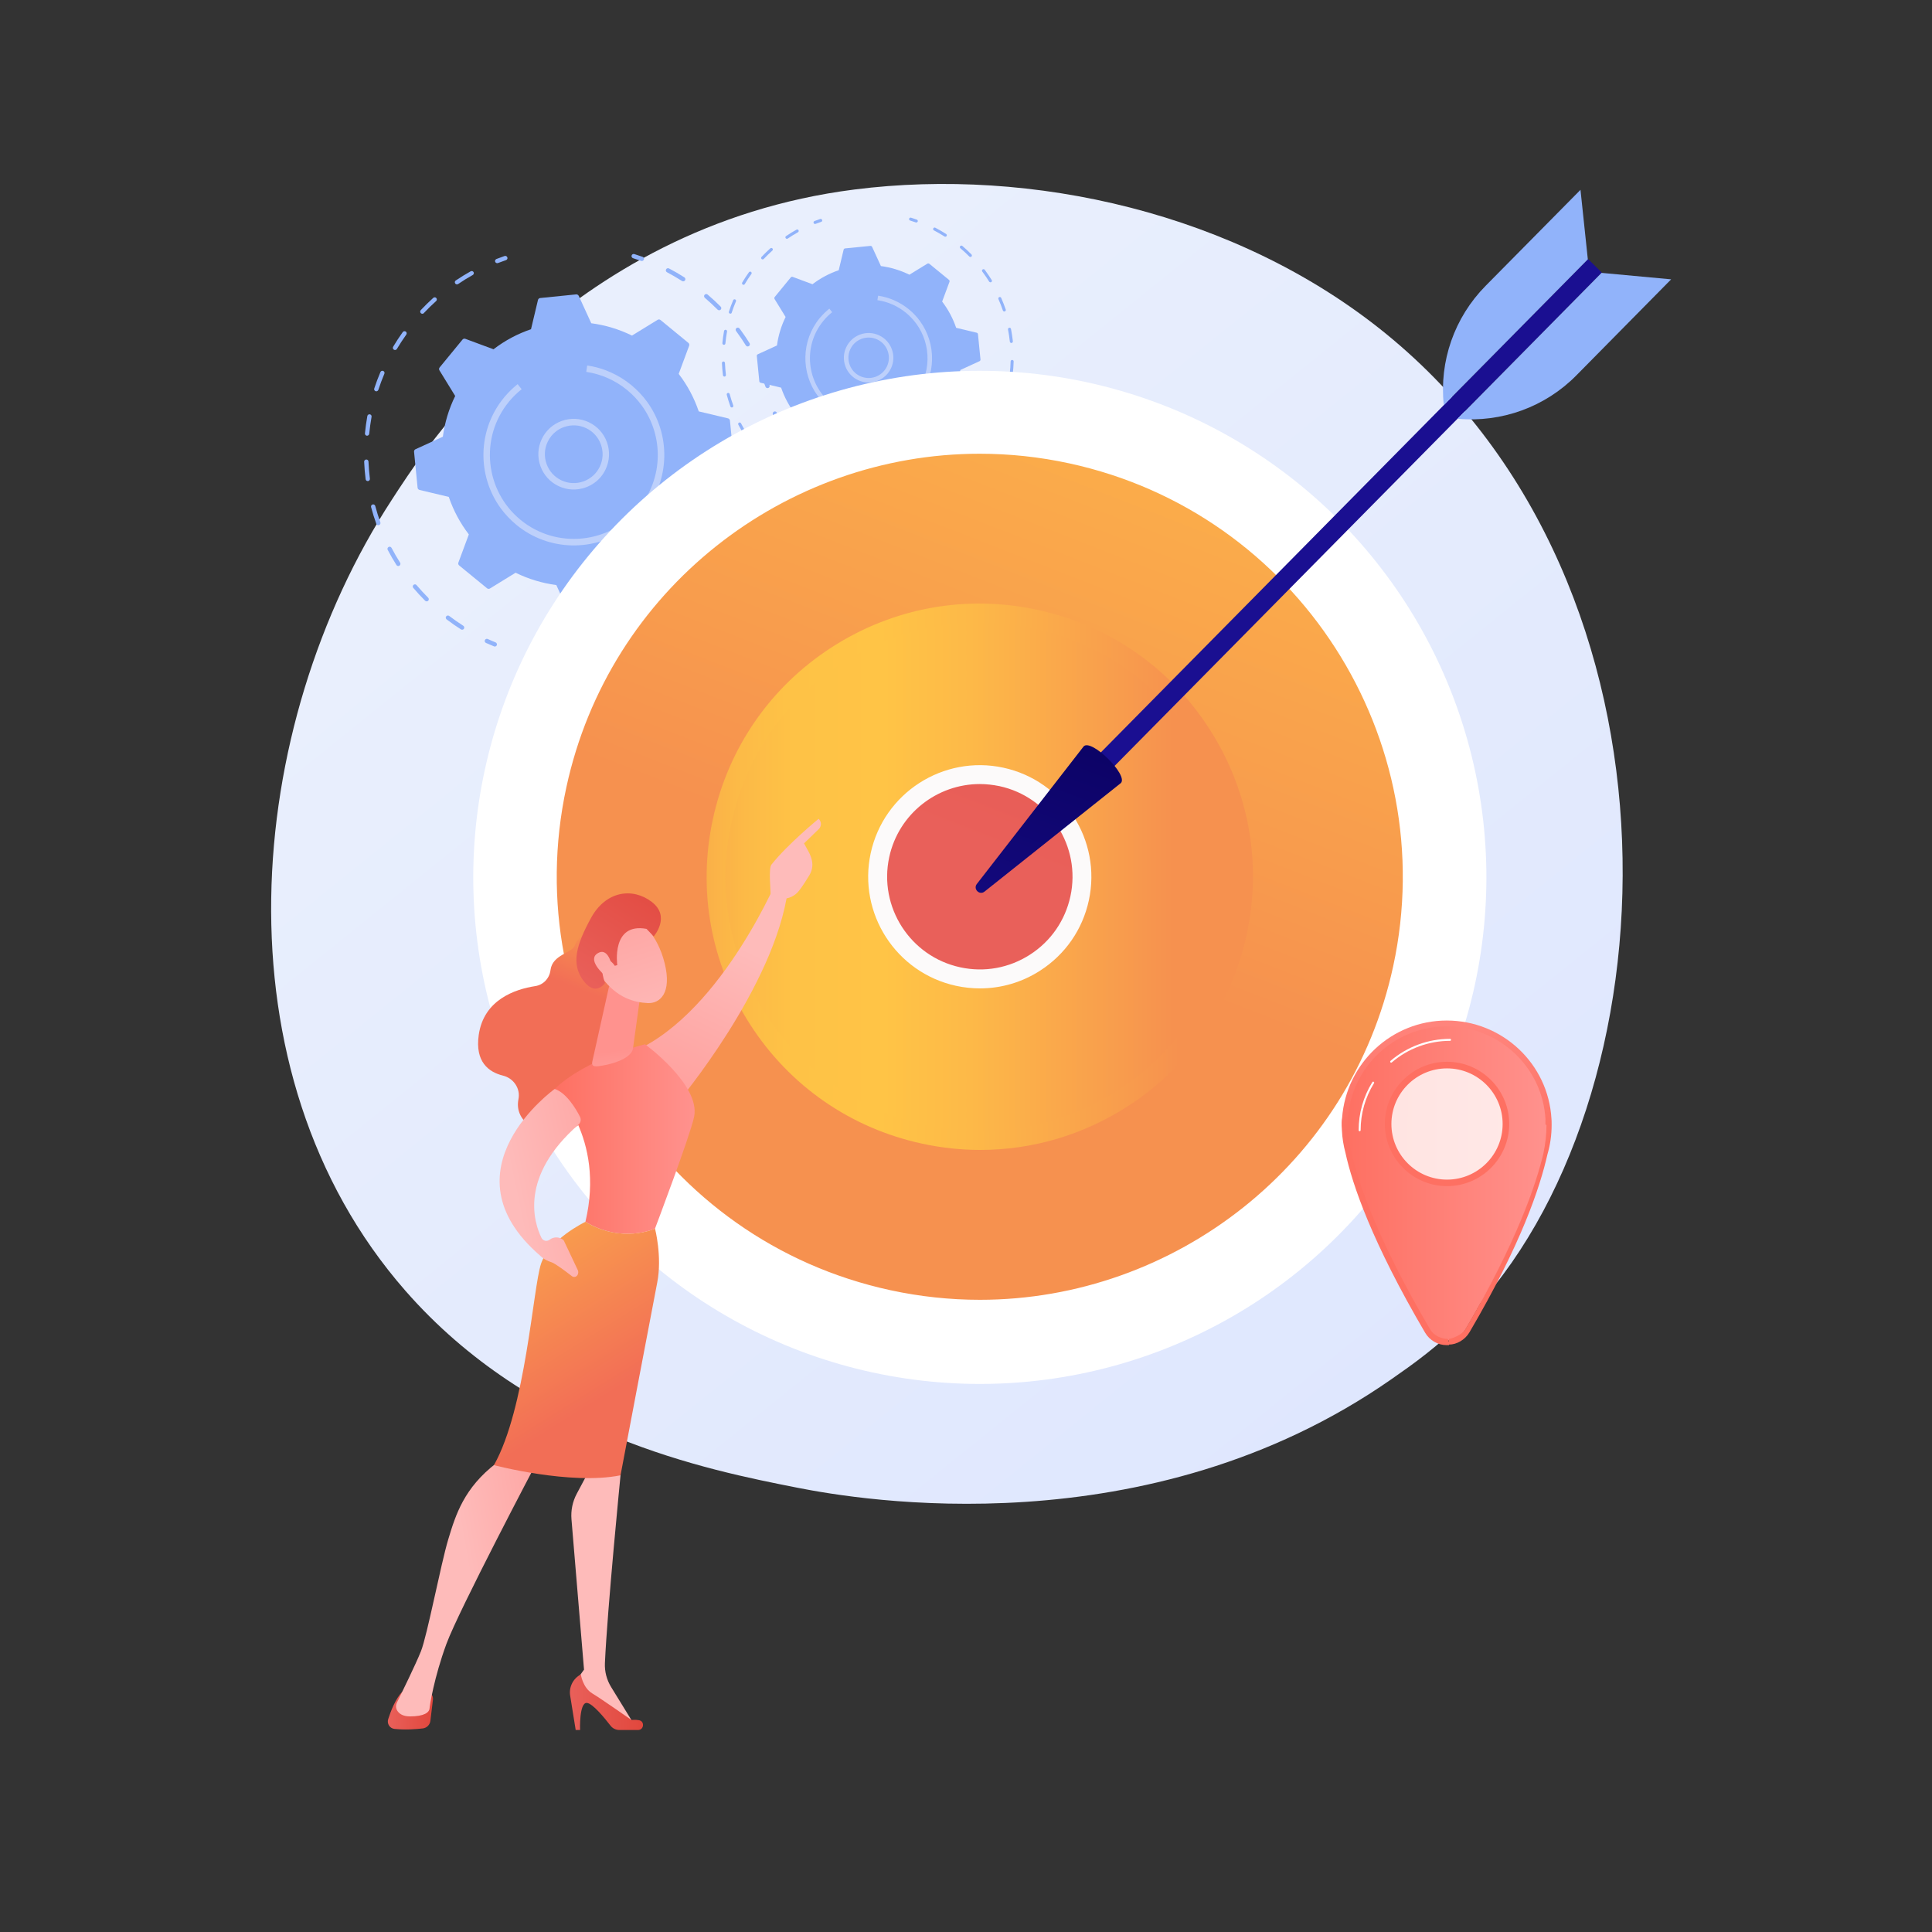 <?xml version="1.0" encoding="utf-8"?>
<!-- Generator: Adobe Illustrator 21.0.0, SVG Export Plug-In . SVG Version: 6.00 Build 0)  -->
<svg version="1.1" xmlns="http://www.w3.org/2000/svg" xmlns:xlink="http://www.w3.org/1999/xlink" x="0px" y="0px"
	 viewBox="0 0 3710 3710" style="enable-background:new 0 0 3710 3710;" xml:space="preserve">
<rect x="0" y="0" width="3710" height="3710" fill="#333333" stroke="none"/>
<style type="text/css">
	.st0{fill:url(#SVGID_1_);}
	.st1{fill:#91B3FA;}
	.st2{fill:#BDD0FB;}
	.st3{fill:#FFFFFF;}
	.st4{fill:url(#SVGID_2_);}
	.st5{fill:url(#SVGID_3_);}
	.st6{fill:url(#SVGID_4_);}
	.st7{fill:url(#SVGID_5_);}
	.st8{fill:#FCFAFA;}
	.st9{fill:url(#SVGID_6_);}
	.st10{fill:url(#SVGID_7_);}
	.st11{fill:url(#SVGID_8_);}
	.st12{fill:url(#SVGID_9_);}
	.st13{fill:url(#SVGID_10_);}
	.st14{fill:url(#SVGID_11_);}
	.st15{fill:url(#SVGID_12_);}
	.st16{fill:url(#SVGID_13_);}
	.st17{fill:url(#SVGID_14_);}
	.st18{fill:url(#SVGID_15_);}
	.st19{fill:url(#SVGID_16_);}
	.st20{fill:url(#SVGID_17_);}
	.st21{fill:url(#SVGID_18_);}
	.st22{fill:url(#SVGID_19_);}
	.st23{fill:url(#SVGID_20_);}
	.st24{fill:url(#SVGID_21_);}
	.st25{fill:url(#SVGID_22_);}
	.st26{fill:url(#SVGID_23_);}
	.st27{fill:url(#SVGID_24_);}
	.st28{opacity:0.8;fill:#FFFFFF;}
	.st29{fill:url(#SVGID_25_);}
</style>
<g id="Background">
</g>
<g id="Illustration">
	<g>
		<linearGradient id="SVGID_1_" gradientUnits="userSpaceOnUse" x1="3426.331" y1="3659.89" x2="1145.253" y2="826.934">
			<stop  offset="0" style="stop-color:#DAE3FE"/>
			<stop  offset="1" style="stop-color:#E9EFFD"/>
		</linearGradient>
		<path class="st0" d="M2815.2,2531.2c-53.3,54.5-103.7,89.7-143.6,117.5c-468.3,326.6-1022.5,231.4-1140.2,208.2
			c-173.9-34.3-510.1-100.7-753.1-378.5C410.6,2058.1,467.8,1395.9,753,958.8c52.2-80,327.8-523.7,887.9-594.9
			c339-43.1,734.1,43.8,1020.3,276.8C3261.8,1129.8,3219,2118,2815.2,2531.2z"/>
		<g>
			<g>
				<path class="st1" d="M1234.9,500.4c-1.1,0.8-2.5,1-3.8,0.6c-5.2-1.8-10.4-3.6-15.5-5.2c-2.2-0.7-3.4-3-2.7-5.2
					c0.7-2.2,3-3.4,5.2-2.7c5.2,1.6,10.6,3.4,15.9,5.3c2.2,0.8,3.3,3.1,2.5,5.3C1236,499.3,1235.5,499.9,1234.9,500.4z"/>
				<path class="st1" d="M1335.5,1193.5c-7.8,5.7-15.9,11.2-24.1,16.3c-1.9,1.2-4.5,0.6-5.7-1.3c-1.2-1.9-0.7-4.5,1.3-5.7
					c9.4-5.9,18.7-12.2,27.6-18.9c0,0,0,0,0,0c1.8-1.3,4.4-1,5.8,0.9c1.4,1.8,1,4.4-0.8,5.8
					C1338.2,1191.5,1336.9,1192.5,1335.5,1193.5z M1381,1154.5c-1.6,1.2-3.9,1-5.4-0.4c-1.6-1.6-1.6-4.2,0-5.9
					c7.9-7.8,15.5-16.1,22.7-24.6c1.5-1.8,4.1-2,5.8-0.5c1.7,1.5,2,4.1,0.5,5.8c-7.3,8.7-15.1,17.1-23.1,25.1
					C1381.4,1154.3,1381.2,1154.4,1381,1154.5z M1436.5,1085.4c-1.3,1-3.2,1.1-4.7,0.2c-1.9-1.2-2.5-3.8-1.3-5.7
					c6-9.4,11.6-19.2,16.7-29c1-2,3.6-2.8,5.6-1.8c2,1.1,2.8,3.6,1.8,5.6c-5.2,10-11,20-17,29.6
					C1437.2,1084.8,1436.9,1085.1,1436.5,1085.4z M1475.2,1005.8c-1.1,0.8-2.5,1-3.8,0.6c-2.2-0.8-3.3-3.1-2.5-5.3
					c3.7-10.4,7-21.2,9.8-32c0.6-2.2,2.8-3.5,5-3c2.2,0.6,3.5,2.8,3,5c-2.9,11-6.2,22-10,32.7
					C1476.4,1004.7,1475.9,1005.3,1475.2,1005.8z M1495.2,919.6c-0.8,0.6-1.8,0.9-2.9,0.8c-2.3-0.3-3.9-2.3-3.6-4.6
					c1.3-11,2.1-22.2,2.4-33.4c0.1-2.3,2-4.1,4.3-4c2.3,0.1,4.1,2,4,4.3c-0.3,11.4-1.2,22.8-2.5,34.1
					C1496.7,917.9,1496.1,918.9,1495.2,919.6z M1495.5,831c-0.6,0.4-1.2,0.7-2,0.8c-2.3,0.2-4.3-1.4-4.6-3.7
					c-1.2-11.1-2.9-22.2-5-33.1c-0.4-2.2,1-4.4,3.3-4.9c2.2-0.4,4.4,1,4.9,3.3c2.2,11.1,3.9,22.5,5.1,33.8
					C1497.4,828.7,1496.7,830.2,1495.5,831z M1476.3,744.5c-0.3,0.2-0.7,0.4-1.1,0.6c-2.2,0.7-4.5-0.4-5.3-2.6
					c-3.6-10.5-7.7-21-12.2-31.1c-0.9-2.1,0-4.5,2.1-5.5c2.1-0.9,4.5,0,5.5,2.1c4.6,10.4,8.8,21.1,12.5,31.8
					C1478.3,741.6,1477.7,743.5,1476.3,744.5z M1438.3,664.5c-0.1,0.1-0.2,0.1-0.3,0.2c-1.9,1.2-4.5,0.6-5.7-1.3
					c-5.2-8.3-10.7-16.6-16.5-24.5c-0.8-1.1-1.5-2.1-2.3-3.2c-1.4-1.8-1-4.4,0.8-5.8c0,0,0,0,0,0c1.8-1.3,4.4-1,5.8,0.9
					c0.8,1.1,1.6,2.1,2.4,3.2c5.9,8.1,11.6,16.5,16.9,25C1440.5,660.8,1440,663.2,1438.3,664.5z M1383.4,595c-1.6,1.2-3.9,1-5.4-0.4
					c-7.8-7.9-16.1-15.5-24.5-22.7c-1.7-1.5-2-4.1-0.5-5.8c1.5-1.7,4.1-2,5.8-0.5c8.7,7.4,17.1,15.2,25.1,23.2
					c1.6,1.6,1.6,4.2,0,5.9C1383.7,594.7,1383.5,594.9,1383.4,595z M1314.4,539.4c-1.3,1-3.2,1.1-4.7,0.2
					c-9.4-6-19.1-11.6-28.9-16.8c-2-1.1-2.8-3.6-1.7-5.6c1.1-2,3.6-2.8,5.6-1.7c10,5.2,20,11,29.5,17.1c1.9,1.2,2.5,3.8,1.3,5.7
					C1315.2,538.7,1314.8,539.1,1314.4,539.4z"/>
				<path class="st1" d="M1263,1235.5c-0.2,0.2-0.5,0.3-0.8,0.4c-5.1,2.3-10.3,4.5-15.4,6.5c-2.1,0.8-4.5-0.2-5.4-2.3
					c-0.8-2.1,0.2-4.5,2.3-5.4c5-2,10.1-4.1,15.1-6.3c2.1-0.9,4.5,0,5.5,2.1C1265.2,1232.3,1264.6,1234.4,1263,1235.5z"/>
			</g>
			<g>
				<path class="st1" d="M952.6,1240.7c-1.1,0.8-2.6,1.1-4,0.5c-5.1-2.1-10.3-4.3-15.4-6.6c-2.1-0.9-3-3.4-2-5.5c1-2.1,3.4-3,5.5-2
					c5,2.3,10,4.5,15,6.5c2.1,0.9,3.1,3.3,2.3,5.4C953.7,1239.7,953.2,1240.3,952.6,1240.7z"/>
				<path class="st1" d="M889.9,1208.4c-1.3,1-3.2,1.1-4.7,0.2c-9.4-6-18.7-12.4-27.6-19.2c-1.8-1.4-2.2-4-0.8-5.8
					c1.4-1.8,4-2.2,5.8-0.8c8.7,6.6,17.8,12.9,27,18.8c1.9,1.2,2.5,3.8,1.3,5.7C890.7,1207.8,890.3,1208.1,889.9,1208.4z
					 M821.8,1154c-1.6,1.2-3.9,1-5.4-0.4c-7.9-7.9-15.6-16.2-22.8-24.7c-1.5-1.7-1.3-4.4,0.5-5.8c1.8-1.5,4.4-1.3,5.8,0.5
					c7.1,8.3,14.6,16.5,22.3,24.2c1.6,1.6,1.6,4.2,0,5.9C822.2,1153.8,822,1153.9,821.8,1154z M767.2,1086.1
					c-0.1,0.1-0.2,0.1-0.2,0.2c-1.9,1.2-4.5,0.7-5.7-1.3c-6-9.4-11.6-19.2-16.8-29.1c-1.1-2-0.3-4.5,1.8-5.6c2-1.1,4.5-0.3,5.6,1.8
					c5.1,9.7,10.6,19.3,16.5,28.5C769.4,1082.4,769,1084.8,767.2,1086.1z M728.9,1007.8c-0.3,0.2-0.7,0.4-1,0.6
					c-2.2,0.8-4.5-0.3-5.3-2.5c-3.8-10.5-7.1-21.3-10-32.1c-0.6-2.2,0.7-4.5,2.9-5.1c2.2-0.6,4.5,0.7,5.1,2.9
					c2.8,10.6,6.1,21.1,9.8,31.4C731,1004.8,730.3,1006.7,728.9,1007.8z M708.6,923c-0.5,0.4-1.2,0.7-1.9,0.8
					c-2.3,0.3-4.3-1.3-4.6-3.6c-1.4-11.1-2.3-22.3-2.8-33.5c-0.1-2.3,1.7-4.2,4-4.3c2.3-0.1,4.2,1.7,4.3,4c0.5,10.9,1.4,22,2.7,32.8
					C710.5,920.7,709.8,922.2,708.6,923z M707.3,835.9c-0.8,0.6-1.8,0.9-2.8,0.8c-2.3-0.2-3.9-2.2-3.7-4.5
					c1.1-11.1,2.6-22.3,4.6-33.3c0.4-2.2,2.6-3.7,4.8-3.3c2.3,0.4,3.7,2.6,3.3,4.8c-1.9,10.7-3.4,21.7-4.5,32.6
					C708.8,834.2,708.2,835.2,707.3,835.9z M725,750.6c-1,0.8-2.4,1-3.7,0.6c-2.2-0.7-3.4-3-2.6-5.2c3.5-10.6,7.4-21.2,11.8-31.5
					c0.9-2.1,3.3-3.1,5.4-2.2c2.1,0.9,3.1,3.3,2.2,5.4c-4.3,10.1-8.1,20.4-11.5,30.8C726.2,749.4,725.7,750.1,725,750.6z M761,671.3
					c-1.3,1-3.1,1.1-4.6,0.2c-2-1.2-2.6-3.7-1.4-5.7c5.7-9.6,11.9-19,18.4-28.1c1.3-1.9,3.9-2.3,5.8-1c1.9,1.3,2.3,3.9,1,5.8
					c-6.4,8.9-12.4,18.2-18,27.5C761.9,670.6,761.5,671,761,671.3z M813.5,601.7c-1.6,1.2-3.8,1.1-5.3-0.3c-1.7-1.6-1.7-4.2-0.2-5.9
					c7.7-8.2,15.8-16,24-23.5c1.7-1.5,4.3-1.4,5.8,0.3c1.5,1.7,1.4,4.3-0.3,5.8c-8.1,7.3-16,15-23.5,23
					C813.9,601.4,813.7,601.6,813.5,601.7z M908.2,527.8c-0.1,0.1-0.3,0.2-0.4,0.3c-9.5,5.3-19,11.1-28,17.3
					c-1.9,1.3-4.5,0.8-5.7-1.1c-1.3-1.9-0.8-4.5,1.1-5.7c9.2-6.2,18.9-12.2,28.6-17.6c2-1.1,4.5-0.4,5.6,1.6
					C910.4,524.3,909.9,526.6,908.2,527.8z"/>
				<path class="st1" d="M972.8,498.9c-0.3,0.2-0.7,0.4-1.1,0.6c-5.2,1.8-10.4,3.7-15.4,5.6c-2.1,0.8-4.5-0.2-5.4-2.3
					c-0.8-2.1,0.2-4.5,2.3-5.4c5.1-2,10.4-3.9,15.7-5.8c2.2-0.7,4.5,0.4,5.3,2.6C974.9,496,974.3,497.9,972.8,498.9z"/>
			</g>
			<g>
				<path class="st1" d="M1037.3,572.3c-2,0.2-3.7,1.7-4.2,3.6l-13.4,56.3c-25.6,8.7-50,21.6-72,38.5l-54.2-20.1
					c-1.9-0.7-4-0.1-5.3,1.4l-44,53.6c-1.3,1.6-1.4,3.8-0.4,5.5l30.3,49.3c-12.3,25-20.1,51.4-23.7,78.2l-52.6,24.1
					c-1.8,0.8-2.9,2.8-2.7,4.8l6.8,69.1c0.2,2,1.7,3.7,3.6,4.2l56.3,13.4c8.7,25.6,21.6,50,38.5,72l-20.1,54.2
					c-0.7,1.9-0.1,4,1.4,5.3l53.7,44c1.6,1.3,3.8,1.4,5.5,0.4l49.3-30.3c25,12.3,51.4,20.1,78.2,23.7l24.1,52.6
					c0.8,1.8,2.8,2.9,4.8,2.7l69.1-6.8c2-0.2,3.7-1.7,4.2-3.6l13.4-56.3c25.6-8.7,50-21.6,72-38.5l54.2,20.1c1.9,0.7,4,0.1,5.3-1.4
					l44-53.7c1.3-1.6,1.4-3.8,0.4-5.5l-30.3-49.3c12.3-25,20.1-51.4,23.7-78.2l52.6-24.1c1.8-0.8,2.9-2.8,2.7-4.8l-6.8-69.1
					c-0.2-2-1.7-3.7-3.6-4.2l-56.3-13.4c-8.7-25.6-21.6-50-38.5-72l20.1-54.2c0.7-1.9,0.1-4-1.4-5.3l-53.6-44
					c-1.6-1.3-3.8-1.4-5.5-0.4l-49.3,30.3c-25-12.3-51.4-20.1-78.2-23.7l-24.1-52.6c-0.8-1.8-2.8-2.9-4.8-2.8L1037.3,572.3z"/>
				<g>
					<path class="st2" d="M1141.8,926.9c-5.2,3.8-11,6.9-17.2,9.1c-17.1,6.1-35.5,5.3-51.9-2.5c-16.4-7.7-28.8-21.4-34.9-38.4
						c-6.1-17.1-5.3-35.5,2.5-51.9c7.7-16.4,21.4-28.8,38.4-34.9c17.1-6.1,35.5-5.3,51.9,2.5c16.4,7.7,28.8,21.4,34.9,38.4
						c6.1,17.1,5.3,35.5-2.5,51.9C1158.2,911.5,1150.9,920.3,1141.8,926.9z M1068.9,827.5c-7.4,5.4-13.3,12.6-17.3,21.1l0,0
						c-6.3,13.4-7,28.4-2,42.4c5,13.9,15.1,25.1,28.5,31.4c13.4,6.3,28.4,7,42.4,2c13.9-5,25.1-15.1,31.4-28.5
						c6.3-13.4,7-28.4,2-42.4c-5-13.9-15.1-25.1-28.5-31.4c-13.4-6.3-28.4-7-42.4-2C1077.8,821.9,1073.1,824.4,1068.9,827.5z
						 M1045.9,846L1045.9,846L1045.9,846z"/>
				</g>
				<path class="st2" d="M1204.6,1013.9c-62.4,45.7-150.3,45.4-212.8-5.9c-11.5-9.5-21.5-20.1-30-31.6
					c-45.7-62.4-45.4-150.3,5.9-212.8c0.9-1.1,1.9-2.2,2.8-3.3c6.4-7.4,13.4-14.3,20.9-20.5c0.9-0.7,1.8-1.4,2.6-2.1l7.7,9.7
					c-8.9,7.1-17.2,15.2-24.5,24.1c-0.1,0.1-0.1,0.2-0.2,0.3C920.9,840.3,931,942,999.6,998.3c68.7,56.4,170.6,46.4,227-22.3
					c47.6-58,47.9-139.6,5.5-197.6c-7.8-10.7-17.1-20.6-27.8-29.4c-22.6-18.6-49.7-30.6-78.5-34.9l1.8-12.3
					c31,4.6,60.2,17.6,84.6,37.6c11.5,9.5,21.5,20.1,30,31.6c45.7,62.4,45.4,150.3-5.9,212.8
					C1226.7,995.4,1216.1,1005.4,1204.6,1013.9z"/>
			</g>
		</g>
		<g>
			<g>
				<path class="st1" d="M1761.3,426.7c-0.7,0.5-1.7,0.7-2.7,0.4c-3.6-1.3-7.3-2.5-10.9-3.6c-1.5-0.5-2.4-2.1-1.9-3.6
					c0.5-1.5,2.1-2.4,3.6-1.9c3.7,1.1,7.4,2.4,11.1,3.7c1.5,0.5,2.3,2.2,1.8,3.7C1762.1,425.9,1761.7,426.3,1761.3,426.7z"/>
				<path class="st1" d="M1831.7,912c-5.5,4-11.1,7.8-16.9,11.4c-1.4,0.8-3.1,0.4-4-0.9c-0.8-1.4-0.5-3.1,0.9-4
					c6.6-4.1,13.1-8.6,19.3-13.3c0,0,0,0,0,0c1.3-0.9,3.1-0.7,4,0.6c1,1.3,0.7,3.1-0.6,4.1C1833.6,910.6,1832.7,911.3,1831.7,912z
					 M1863.6,884.7c-1.1,0.8-2.7,0.7-3.8-0.3c-1.1-1.1-1.1-3,0-4.1c5.5-5.5,10.8-11.3,15.9-17.2c1-1.2,2.9-1.4,4.1-0.3
					c1.2,1,1.4,2.9,0.3,4.1c-5.1,6.1-10.6,12-16.2,17.6C1863.8,884.5,1863.7,884.6,1863.6,884.7z M1902.4,836.3
					c-0.9,0.7-2.2,0.8-3.3,0.1c-1.4-0.9-1.8-2.6-0.9-4c4.2-6.6,8.1-13.4,11.7-20.3c0.7-1.4,2.5-2,3.9-1.2c1.4,0.7,2,2.5,1.2,3.9
					c-3.7,7-7.7,14-11.9,20.7C1902.9,835.8,1902.7,836.1,1902.4,836.3z M1929.6,780.5c-0.7,0.5-1.7,0.7-2.7,0.4
					c-1.5-0.5-2.3-2.2-1.8-3.7c2.6-7.3,4.9-14.8,6.9-22.4c0.4-1.6,2-2.5,3.5-2.1c1.6,0.4,2.5,2,2.1,3.5c-2,7.7-4.4,15.4-7,22.9
					C1930.4,779.7,1930,780.2,1929.6,780.5z M1943.5,720.1c-0.6,0.4-1.3,0.6-2,0.5c-1.6-0.2-2.7-1.6-2.5-3.2
					c0.9-7.7,1.5-15.6,1.7-23.4c0.1-1.6,1.4-2.9,3-2.8c1.6,0,2.9,1.4,2.8,3c-0.2,7.9-0.8,16-1.7,23.8
					C1944.6,719,1944.2,719.7,1943.5,720.1z M1943.8,658.1c-0.4,0.3-0.9,0.5-1.4,0.5c-1.6,0.2-3-1-3.2-2.6c-0.8-7.7-2-15.5-3.5-23.2
					c-0.3-1.6,0.7-3.1,2.3-3.4c1.6-0.3,3.1,0.7,3.4,2.3c1.5,7.8,2.7,15.7,3.6,23.6C1945.1,656.5,1944.6,657.5,1943.8,658.1z
					 M1930.3,597.6c-0.2,0.2-0.5,0.3-0.8,0.4c-1.5,0.5-3.2-0.3-3.7-1.8c-2.5-7.4-5.4-14.7-8.5-21.8c-0.6-1.5,0-3.2,1.5-3.8
					c1.5-0.6,3.2,0,3.8,1.5c3.2,7.3,6.1,14.8,8.7,22.3C1931.7,595.5,1931.3,596.9,1930.3,597.6z M1903.7,541.6
					c-0.1,0-0.1,0.1-0.2,0.1c-1.4,0.8-3.1,0.4-4-0.9c-3.6-5.8-7.5-11.6-11.6-17.1c-0.5-0.7-1.1-1.5-1.6-2.2c-1-1.3-0.7-3.1,0.6-4.1
					c0,0,0,0,0,0c1.3-0.9,3.1-0.7,4,0.6c0.6,0.8,1.1,1.5,1.7,2.3c4.1,5.7,8.1,11.5,11.8,17.5C1905.2,539,1904.9,540.7,1903.7,541.6z
					 M1865.2,492.9c-1.1,0.8-2.7,0.7-3.8-0.3c-5.5-5.5-11.2-10.9-17.2-15.9c-1.2-1-1.4-2.9-0.3-4.1c1-1.2,2.9-1.4,4.1-0.3
					c6.1,5.2,12,10.6,17.5,16.3c1.1,1.1,1.1,3,0,4.1C1865.5,492.7,1865.4,492.8,1865.2,492.9z M1817,454c-0.9,0.7-2.2,0.8-3.3,0.1
					c-6.6-4.2-13.4-8.1-20.3-11.7c-1.4-0.7-2-2.5-1.2-3.9c0.7-1.4,2.5-2,3.9-1.2c7,3.7,14,7.7,20.7,12c1.4,0.9,1.7,2.7,0.9,4
					C1817.5,453.5,1817.2,453.7,1817,454z"/>
				<path class="st1" d="M1781,941.4c-0.2,0.1-0.3,0.2-0.5,0.3c-3.6,1.6-7.2,3.1-10.8,4.5c-1.5,0.6-3.2-0.1-3.8-1.6
					c-0.6-1.5,0.1-3.2,1.6-3.8c3.5-1.4,7-2.9,10.6-4.4c1.5-0.6,3.2,0,3.8,1.5C1782.5,939.1,1782,940.6,1781,941.4z"/>
			</g>
			<g>
				<path class="st1" d="M1563.6,945c-0.8,0.6-1.8,0.7-2.8,0.3c-3.6-1.5-7.2-3-10.8-4.6c-1.5-0.7-2.1-2.4-1.4-3.8
					c0.7-1.5,2.4-2.1,3.8-1.4c3.5,1.6,7,3.1,10.5,4.5c1.5,0.6,2.2,2.3,1.6,3.8C1564.4,944.3,1564.1,944.7,1563.6,945z"/>
				<path class="st1" d="M1519.7,922.4c-0.9,0.7-2.2,0.8-3.3,0.1c-6.6-4.2-13.1-8.7-19.3-13.4c-1.3-1-1.5-2.8-0.6-4.1
					c1-1.3,2.8-1.5,4.1-0.6c6.1,4.6,12.5,9.1,18.9,13.1c1.4,0.9,1.8,2.6,0.9,4C1520.3,921.9,1520,922.2,1519.7,922.4z M1472,884.3
					c-1.1,0.8-2.7,0.7-3.8-0.3c-5.5-5.5-10.9-11.3-16-17.3c-1-1.2-0.9-3.1,0.3-4.1c1.2-1.1,3-0.9,4.1,0.3
					c4.9,5.8,10.2,11.5,15.6,16.9c1.1,1.1,1.1,3,0,4.1C1472.3,884.1,1472.2,884.2,1472,884.3z M1433.8,836.7c-0.1,0-0.1,0.1-0.2,0.1
					c-1.4,0.9-3.1,0.5-4-0.9c-4.2-6.6-8.1-13.4-11.8-20.4c-0.7-1.4-0.2-3.2,1.2-3.9c1.4-0.7,3.2-0.2,3.9,1.2
					c3.5,6.8,7.4,13.5,11.5,20C1435.4,834.2,1435,835.9,1433.8,836.7z M1407,781.9c-0.2,0.2-0.5,0.3-0.7,0.4
					c-1.5,0.5-3.2-0.2-3.7-1.7c-2.6-7.4-5-14.9-7-22.5c-0.4-1.5,0.5-3.1,2.1-3.5c1.5-0.4,3.1,0.5,3.5,2.1c2,7.4,4.3,14.8,6.9,22
					C1408.4,779.9,1408,781.2,1407,781.9z M1392.8,722.6c-0.4,0.3-0.8,0.5-1.3,0.5c-1.6,0.2-3-0.9-3.2-2.5c-1-7.8-1.6-15.6-2-23.4
					c-0.1-1.6,1.2-2.9,2.8-3c1.6-0.1,3,1.2,3,2.8c0.3,7.6,1,15.4,1.9,23C1394.1,721,1393.6,722,1392.8,722.6z M1391.8,661.6
					c-0.6,0.4-1.2,0.6-2,0.5c-1.6-0.2-2.8-1.6-2.6-3.2c0.7-7.8,1.8-15.6,3.2-23.3c0.3-1.6,1.8-2.6,3.4-2.3c1.6,0.3,2.6,1.8,2.3,3.4
					c-1.4,7.5-2.4,15.2-3.1,22.8C1392.9,660.4,1392.5,661.1,1391.8,661.6z M1404.2,601.8c-0.7,0.5-1.7,0.7-2.6,0.4
					c-1.5-0.5-2.4-2.1-1.9-3.7c2.4-7.4,5.2-14.9,8.2-22c0.6-1.5,2.3-2.2,3.8-1.5c1.5,0.6,2.2,2.3,1.5,3.8c-3,7-5.7,14.3-8.1,21.6
					C1405.1,601,1404.7,601.5,1404.2,601.8z M1429.5,546.3c-0.9,0.7-2.2,0.8-3.2,0.2c-1.4-0.8-1.8-2.6-1-4c4-6.7,8.3-13.3,12.9-19.7
					c0.9-1.3,2.7-1.6,4-0.7c1.3,0.9,1.6,2.7,0.7,4c-4.5,6.2-8.7,12.7-12.6,19.3C1430.1,545.8,1429.8,546.1,1429.5,546.3z
					 M1466.2,497.6c-1.1,0.8-2.7,0.7-3.7-0.2c-1.2-1.1-1.2-2.9-0.1-4.1c5.4-5.7,11-11.2,16.8-16.4c1.2-1.1,3-1,4.1,0.2
					c1.1,1.2,1,3-0.2,4.1c-5.7,5.1-11.2,10.5-16.5,16.1C1466.5,497.4,1466.4,497.5,1466.2,497.6z M1532.6,445.8
					c-0.1,0.1-0.2,0.1-0.3,0.2c-6.7,3.7-13.3,7.8-19.6,12.1c-1.3,0.9-3.1,0.5-4-0.8c-0.9-1.3-0.6-3.1,0.8-4
					c6.5-4.4,13.2-8.5,20-12.3c1.4-0.8,3.2-0.3,3.9,1.1C1534.1,443.4,1533.7,445,1532.6,445.8z"/>
				<path class="st1" d="M1577.8,425.6c-0.2,0.2-0.5,0.3-0.8,0.4c-3.6,1.2-7.3,2.6-10.8,3.9c-1.5,0.6-3.2-0.2-3.8-1.6
					c-0.6-1.5,0.1-3.2,1.6-3.8c3.6-1.4,7.3-2.8,11-4c1.5-0.5,3.2,0.3,3.7,1.8C1579.2,423.6,1578.8,424.9,1577.8,425.6z"/>
			</g>
			<g>
				<path class="st1" d="M1622.9,477c-1.4,0.1-2.6,1.2-2.9,2.5l-9.4,39.4c-17.9,6.1-35,15.1-50.4,26.9l-38-14.1
					c-1.3-0.5-2.8-0.1-3.7,1l-30.8,37.6c-0.9,1.1-1,2.6-0.3,3.9l21.2,34.5c-8.6,17.5-14.1,36-16.6,54.7l-36.8,16.9
					c-1.3,0.6-2.1,1.9-1.9,3.4l4.8,48.4c0.1,1.4,1.2,2.6,2.5,2.9l39.4,9.4c6.1,17.9,15.1,35,26.9,50.4l-14.1,38
					c-0.5,1.3-0.1,2.8,1,3.7l37.6,30.8c1.1,0.9,2.6,1,3.9,0.3l34.5-21.2c17.5,8.6,36,14.1,54.7,16.6l16.9,36.8
					c0.6,1.3,1.9,2.1,3.4,1.9l48.4-4.8c1.4-0.1,2.6-1.2,2.9-2.5l9.4-39.4c17.9-6.1,35-15.1,50.4-26.9l38,14.1c1.3,0.5,2.8,0.1,3.7-1
					l30.8-37.6c0.9-1.1,1-2.6,0.3-3.9l-21.2-34.5c8.6-17.5,14.1-36,16.6-54.7l36.8-16.9c1.3-0.6,2.1-1.9,1.9-3.4l-4.8-48.4
					c-0.1-1.4-1.2-2.6-2.5-2.9l-39.4-9.4c-6.1-17.9-15.1-35-26.9-50.4l14.1-38c0.5-1.3,0.1-2.8-1-3.7l-37.6-30.8
					c-1.1-0.9-2.6-1-3.9-0.3l-34.5,21.2c-17.5-8.6-36-14.1-54.7-16.6l-16.9-36.8c-0.6-1.3-1.9-2.1-3.4-1.9L1622.9,477z"/>
				<g>
					<path class="st2" d="M1696.1,725.3c-3.6,2.7-7.7,4.8-12,6.4c-11.9,4.3-24.8,3.7-36.3-1.7c-11.5-5.4-20.2-15-24.5-26.9
						c-4.3-11.9-3.7-24.8,1.7-36.3c5.4-11.5,15-20.2,26.9-24.5c11.9-4.3,24.8-3.7,36.3,1.7c11.5,5.4,20.2,15,24.5,26.9
						c4.3,11.9,3.7,24.8-1.7,36.3C1707.6,714.5,1702.4,720.7,1696.1,725.3z M1645,655.7c-5.2,3.8-9.3,8.8-12.1,14.8l0,0
						c-4.4,9.4-4.9,19.9-1.4,29.7c3.5,9.8,10.6,17.6,20,22c9.4,4.4,19.9,4.9,29.7,1.4c9.8-3.5,17.6-10.6,22-20
						c4.4-9.4,4.9-19.9,1.4-29.7c-3.5-9.8-10.6-17.6-20-22c-9.4-4.4-19.9-4.9-29.7-1.4C1651.3,651.8,1648,653.5,1645,655.7z
						 M1629,668.6L1629,668.6L1629,668.6z"/>
				</g>
				<path class="st2" d="M1740,786.2c-43.7,32-105.3,31.8-149-4.2c-8.1-6.6-15.1-14.1-21-22.2c-32-43.7-31.8-105.3,4.1-149
					c0.6-0.8,1.3-1.6,2-2.3c4.5-5.2,9.4-10,14.6-14.3c0.6-0.5,1.2-1,1.9-1.5l5.4,6.8c-6.2,5-12,10.6-17.1,16.9
					c0,0.1-0.1,0.1-0.1,0.2c-39.4,48.1-32.3,119.3,15.8,158.8c48.1,39.5,119.4,32.5,158.9-15.6c33.4-40.6,33.6-97.8,3.9-138.4
					c-5.5-7.5-12-14.4-19.5-20.6c-15.8-13-34.8-21.4-55-24.4l1.3-8.6c21.7,3.2,42.2,12.3,59.2,26.3c8.1,6.6,15.1,14.1,21,22.2
					c32,43.7,31.8,105.3-4.1,149C1755.6,773.3,1748.1,780.3,1740,786.2z"/>
			</g>
		</g>
		<g>
			<g>
				
					<ellipse transform="matrix(0.212 -0.977 0.977 0.212 -162.298 3166.097)" class="st3" cx="1881.5" cy="1683.7" rx="973" ry="973"/>
				<g>
					<linearGradient id="SVGID_2_" gradientUnits="userSpaceOnUse" x1="2951.737" y1="-1059.572" x2="1688.7" y2="2177.864">
						<stop  offset="0" style="stop-color:#FAB048"/>
						<stop  offset="5.585816e-02" style="stop-color:#FCBA47"/>
						<stop  offset="0.145" style="stop-color:#FEC246"/>
						<stop  offset="0.318" style="stop-color:#FFC446"/>
						<stop  offset="0.482" style="stop-color:#FDB948"/>
						<stop  offset="0.768" style="stop-color:#F89C4D"/>
						<stop  offset="0.866" style="stop-color:#F6914F"/>
						<stop  offset="1" style="stop-color:#F6914F"/>
					</linearGradient>
					<circle class="st4" cx="1881.5" cy="1683.7" r="830.4"/>
					<path class="st3" d="M1883.2,2532.5c-60.3,0-121-6.5-181.3-19.5c-221.5-48-411.1-179.4-533.8-369.9
						c-122.7-190.6-163.9-417.5-115.9-639c48-221.5,179.4-411.1,369.9-533.8c190.6-122.7,417.5-163.9,639-115.9
						c221.5,48,411.1,179.4,533.8,369.9c122.7,190.6,163.9,417.5,115.9,639c-48,221.5-179.4,411.1-369.9,533.8
						C2202.2,2486.4,2044.3,2532.5,1883.2,2532.5z M1881.3,871.3c-374,0-711.4,260.3-793.7,640.4c-94.8,437.7,184.2,871,621.9,965.8
						c57.7,12.5,115.3,18.5,172.1,18.5c374,0,711.4-260.3,793.7-640.4c94.8-437.7-184.2-871-621.9-965.8
						C1995.8,877.3,1938.1,871.3,1881.3,871.3z"/>
				</g>
				<g>
					<linearGradient id="SVGID_3_" gradientUnits="userSpaceOnUse" x1="1375.152" y1="1683.657" x2="2387.862" y2="1683.657">
						<stop  offset="0" style="stop-color:#FAB048"/>
						<stop  offset="5.585816e-02" style="stop-color:#FCBA47"/>
						<stop  offset="0.145" style="stop-color:#FEC246"/>
						<stop  offset="0.318" style="stop-color:#FFC446"/>
						<stop  offset="0.482" style="stop-color:#FDB948"/>
						<stop  offset="0.768" style="stop-color:#F89C4D"/>
						<stop  offset="0.866" style="stop-color:#F6914F"/>
						<stop  offset="1" style="stop-color:#F6914F"/>
					</linearGradient>
					<circle class="st5" cx="1881.5" cy="1683.7" r="506.2"/>
					<linearGradient id="SVGID_4_" gradientUnits="userSpaceOnUse" x1="1356.933" y1="1683.657" x2="2406.081" y2="1683.657">
						<stop  offset="0" style="stop-color:#FAB048"/>
						<stop  offset="5.585816e-02" style="stop-color:#FCBA47"/>
						<stop  offset="0.145" style="stop-color:#FEC246"/>
						<stop  offset="0.318" style="stop-color:#FFC446"/>
						<stop  offset="0.482" style="stop-color:#FDB948"/>
						<stop  offset="0.768" style="stop-color:#F89C4D"/>
						<stop  offset="0.866" style="stop-color:#F6914F"/>
						<stop  offset="1" style="stop-color:#F6914F"/>
					</linearGradient>
					<path class="st6" d="M1882.6,2208.2c-37.3,0-74.8-4-112.1-12.1c-136.9-29.7-254.1-110.8-329.9-228.6
						c-75.8-117.8-101.3-258-71.6-394.9c29.7-136.9,110.8-254.1,228.6-329.9s258-101.3,394.9-71.6
						c136.9,29.7,254.1,110.8,329.9,228.6c75.8,117.8,101.3,258,71.6,394.9l0,0c-29.7,136.9-110.8,254.1-228.6,329.9
						C2079.7,2179.7,1982.1,2208.2,1882.6,2208.2z M1880.5,1195.4c-92.7,0-183.5,26.5-263.3,77.9
						c-109.6,70.6-185.2,179.6-212.8,307.1c-27.6,127.4-3.9,258,66.7,367.6c70.6,109.6,179.6,185.2,307.1,212.8
						c127.4,27.6,258,3.9,367.6-66.7c109.6-70.6,185.2-179.6,212.8-307.1l0,0c27.6-127.4,3.9-258-66.7-367.6
						c-70.6-109.6-179.6-185.2-307.1-212.8C1950.1,1199.1,1915.2,1195.4,1880.5,1195.4z"/>
				</g>
				<g>
					<linearGradient id="SVGID_5_" gradientUnits="userSpaceOnUse" x1="2358.849" y1="467.572" x2="1901.497" y2="1632.729">
						<stop  offset="0" style="stop-color:#E1473D"/>
						<stop  offset="1" style="stop-color:#E9605A"/>
					</linearGradient>
					<circle class="st7" cx="1881.5" cy="1683.7" r="196.1"/>
					<path class="st8" d="M1881.9,1898c-15.2,0-30.6-1.6-45.8-4.9c-115.5-25-189.1-139.3-164.1-254.8
						c25-115.5,139.3-189.1,254.8-164.1c115.5,25,189.1,139.3,164.1,254.8c-12.1,55.9-45.3,103.8-93.4,134.8
						C1962.5,1886.4,1922.6,1898,1881.9,1898z M1881.5,1505.6c-81.9,0-155.9,57-173.9,140.3c-20.8,95.9,40.4,190.9,136.3,211.6
						c46.5,10.1,94.1,1.4,134-24.3c40-25.7,67.5-65.5,77.6-112v0c20.8-95.9-40.4-190.9-136.3-211.6
						C1906.5,1507,1893.9,1505.6,1881.5,1505.6z"/>
				</g>
			</g>
			<g>
				<linearGradient id="SVGID_6_" gradientUnits="userSpaceOnUse" x1="2750.419" y1="-674.688" x2="2679.65" y2="-15.982">
					<stop  offset="0" style="stop-color:#09005D"/>
					<stop  offset="1" style="stop-color:#1A0F91"/>
				</linearGradient>
				<polygon class="st9" points="3049.6,497.4 3076,523.5 2089.2,1522.6 2062.8,1496.6 				"/>
				<linearGradient id="SVGID_7_" gradientUnits="userSpaceOnUse" x1="2126.533" y1="1294.271" x2="1848.898" y2="2050.965">
					<stop  offset="0" style="stop-color:#09005D"/>
					<stop  offset="1" style="stop-color:#1A0F91"/>
				</linearGradient>
				<path class="st10" d="M2081,1433.2c14.9-15.1,86.3,55.3,71.4,70.5l-261.8,208.4c-9.7,7.7-22.3-4.8-14.8-14.6L2081,1433.2z"/>
				<path class="st1" d="M3075.4,524l133.7,12.4L3026.9,721c-59.7,60.5-143.4,90.9-228,83.1l0,0L3075.4,524z"/>
				<path class="st1" d="M3049.1,498l-14.1-133.5L2852.7,549c-59.7,60.5-89.2,144.5-80.2,229l0,0L3049.1,498z"/>
			</g>
		</g>
		<g>
			
				<linearGradient id="SVGID_8_" gradientUnits="userSpaceOnUse" x1="-3760.082" y1="1640.816" x2="-3657.728" y2="1897.568" gradientTransform="matrix(-1 0 0 1 -2554.404 0)">
				<stop  offset="0" style="stop-color:#FFC446"/>
				<stop  offset="0.996" style="stop-color:#F26E56"/>
			</linearGradient>
			<path class="st11" d="M1145,1778.9c0,0-34.5,16.8-40.9,36.1c-5.1,15.5-43.2,17.5-47,47.9c-1.9,15.7-13.6,28.3-29.2,30.7
				c-39,6-99,26.2-108.6,93.9c-7.3,51.6,19,71.2,46.6,78c20.3,5,33.8,24.7,29.7,45.2c-3.9,19.7,1.9,42.4,36,60.3
				c76.3,40.3,152.5-95.4,152.5-95.4l15.6-236.8L1145,1778.9z"/>
			
				<linearGradient id="SVGID_9_" gradientUnits="userSpaceOnUse" x1="-4085.778" y1="1330.411" x2="-3896.677" y2="1760.659" gradientTransform="matrix(-0.999 -3.650000e-02 -3.650000e-02 0.999 -2628.474 329.813)">
				<stop  offset="0" style="stop-color:#FEBBBA"/>
				<stop  offset="1" style="stop-color:#FF928E"/>
			</linearGradient>
			<path class="st12" d="M1498,1676.6c0,0-107.9,263.8-278.1,341.3c0,0,52.3,92.8,81.2,99.4c0,0,186.9-222,211.9-408.6L1498,1676.6z
				"/>
			
				<linearGradient id="SVGID_10_" gradientUnits="userSpaceOnUse" x1="-3385.921" y1="3284.569" x2="-3299.129" y2="3284.569" gradientTransform="matrix(-1 0 0 1 -2554.404 0)">
				<stop  offset="0" style="stop-color:#E1473D"/>
				<stop  offset="1" style="stop-color:#E9605A"/>
			</linearGradient>
			<path class="st13" d="M831.4,3263.8l-4.9,40.6c-0.9,7.7-7,13.8-14.7,14.7c-13,1.5-33.9,3-54.3,0.9c-9-0.9-14.8-10-12.1-18.6
				c5-15.7,14.1-39.2,27.2-53h45C826,3248.2,832.4,3255.5,831.4,3263.8z"/>
			<linearGradient id="SVGID_11_" gradientUnits="userSpaceOnUse" x1="1276.488" y1="3018.443" x2="1467.637" y2="2938.596">
				<stop  offset="0" style="stop-color:#FEBBBA"/>
				<stop  offset="1" style="stop-color:#FF928E"/>
			</linearGradient>
			<path class="st14" d="M1184,2788.3l7.6,44.7c0,0-25.4,257.7-30,360.8c-0.7,16.2,3.5,32.1,12,45.9l44.2,71.9l-112.5-66.4
				l-2.2-13.7l18.4-25.3l-24.1-288.7c-1.4-17,2.1-34,10.1-49l23.3-43.7L1184,2788.3z"/>
			
				<linearGradient id="SVGID_12_" gradientUnits="userSpaceOnUse" x1="-3789.149" y1="3268.723" x2="-3648.712" y2="3268.723" gradientTransform="matrix(-1 0 0 1 -2554.404 0)">
				<stop  offset="0" style="stop-color:#E1473D"/>
				<stop  offset="1" style="stop-color:#E9605A"/>
			</linearGradient>
			<path class="st15" d="M1225.3,3322.1h-35.9c-6.7,0-13.1-3.1-17.1-8.4c-11.2-14.5-34.4-42.9-45.4-43.6c-14.9-1-13,52-13,52h-8.4
				l-10.6-65.9c-2.7-16.6,5.6-33,20.5-40.8l0,0c0,0,3.4,25.2,21.9,36.4c18.5,11.2,75.3,51.1,75.3,51.1s7-1,14.6,0.4
				C1238.3,3305.3,1236.8,3322.1,1225.3,3322.1z"/>
			<linearGradient id="SVGID_13_" gradientUnits="userSpaceOnUse" x1="903.231" y1="3041.951" x2="1227.459" y2="2986.3">
				<stop  offset="0" style="stop-color:#FEBBBA"/>
				<stop  offset="1" style="stop-color:#FF928E"/>
			</linearGradient>
			<path class="st16" d="M1030,2809.6c0,0-149.1,282.8-172.8,347.3c-23.7,64.6-32,118.4-32.3,123.5c-0.5,8-10.4,15.6-37.7,15.6
				c-14.1,0-21-5.7-24.4-11.1c-2.9-4.7-3-10.5-0.6-15.4c8.6-17.5,36-73.2,46.1-98.5c12.1-30.2,38.1-167.1,52.4-214.7
				c14.3-47.6,30.4-99.2,92.6-146.8C953.3,2809.6,996,2767.8,1030,2809.6z"/>
			<linearGradient id="SVGID_14_" gradientUnits="userSpaceOnUse" x1="1065.21" y1="2187.275" x2="1333.9" y2="2187.275">
				<stop  offset="0" style="stop-color:#FE7062"/>
				<stop  offset="1" style="stop-color:#FF928E"/>
			</linearGradient>
			<path class="st17" d="M1124.2,2346.2c38.5-162.9-59-255.1-59-255.1c61.5-59,173.5-85.8,173.5-85.8s106.9,78.1,94.2,139.3
				c-7.4,35.8-75.1,214.7-75.1,214.7S1195.2,2388.9,1124.2,2346.2z"/>
			
				<linearGradient id="SVGID_15_" gradientUnits="userSpaceOnUse" x1="-3405.555" y1="2183.188" x2="-3717.822" y2="2682.814" gradientTransform="matrix(-1 0 0 1 -2554.404 0)">
				<stop  offset="0" style="stop-color:#FFC446"/>
				<stop  offset="0.996" style="stop-color:#F26E56"/>
			</linearGradient>
			<path class="st18" d="M1038.9,2426.9c15.6-47.1,85.3-80.7,85.3-80.7c71,42.6,133.6,13,133.6,13s14,53.6,4.3,103.5
				c-9.7,49.9-70.5,370.3-70.5,370.3c-95.8,19.4-243.1-19.5-243.1-19.5C1009.6,2705.2,1023.3,2474.1,1038.9,2426.9z"/>
			
				<linearGradient id="SVGID_16_" gradientUnits="userSpaceOnUse" x1="-3766.359" y1="2187.934" x2="-3742.897" y2="2016.291" gradientTransform="matrix(-1 0 0 1 -2554.404 0)">
				<stop  offset="0" style="stop-color:#FEBBBA"/>
				<stop  offset="1" style="stop-color:#FF928E"/>
			</linearGradient>
			<path class="st19" d="M1168.8,1897.6l-31.3,140.4c-3,12.4,8.3,10.3,20.8,8c20.5-3.9,46.9-11.8,55.7-27.7c0.9-1.6,1.3-3.5,1.6-5.3
				l13.4-97.4c1.1-7.7-3.1-15.2-10.2-18.4l-25.9-11.5C1182.9,1881.3,1171.4,1887,1168.8,1897.6z"/>
			<linearGradient id="SVGID_17_" gradientUnits="userSpaceOnUse" x1="989.279" y1="2291.588" x2="1357.059" y2="2214.16">
				<stop  offset="0" style="stop-color:#FEBBBA"/>
				<stop  offset="1" style="stop-color:#FF928E"/>
			</linearGradient>
			<path class="st20" d="M1065.2,2091.1c0,0-218.2,156.1-27.9,320.2c0,0,7.3,8.2,21.5,12.5c7.2,2.2,28.5,18.3,39.3,26.7
				c3.5,2.7,8.5,1.8,10.8-1.9l0,0c1.8-2.9,2-6.6,0.6-9.7l-27-57.1c-7.5-7-19-7.5-27.1-1.2l0,0c-5.2,4-12.7,2.3-15.6-3.5
				c-14.7-30-42.5-118.1,71.2-217.7c4.3-3.7,5.4-9.9,2.7-15C1105.9,2129,1087.6,2098.5,1065.2,2091.1z"/>
			<g>
				
					<linearGradient id="SVGID_18_" gradientUnits="userSpaceOnUse" x1="-3915.244" y1="1345.433" x2="-3710.528" y2="981.107" gradientTransform="matrix(-0.981 -0.194 -0.194 0.981 -2325.314 -99.241)">
					<stop  offset="0" style="stop-color:#FEBBBA"/>
					<stop  offset="1" style="stop-color:#FF928E"/>
				</linearGradient>
				<path class="st21" d="M1228.7,1769.6c0,0,33.3,22.5,47.6,79.9s-8.9,78-32.8,76.7c-23.8-1.3-58.4-8.6-88.3-49.8
					C1125.3,1835.2,1185.1,1742.1,1228.7,1769.6z"/>
				
					<linearGradient id="SVGID_19_" gradientUnits="userSpaceOnUse" x1="-3871.218" y1="1028.163" x2="-3768.86" y2="1284.925" gradientTransform="matrix(-0.981 -0.194 -0.194 0.981 -2325.314 -99.241)">
					<stop  offset="0" style="stop-color:#E1473D"/>
					<stop  offset="1" style="stop-color:#E9605A"/>
				</linearGradient>
				<path class="st22" d="M1185.4,1853.3c0,0-12.2-82.2,56.1-69.6l13.8,14.4c0,0,33.4-37.6-3.6-66.1c-37-28.4-88.3-21.2-116.7,30.6
					c-28.4,51.8-38.7,88.2-14.9,120.3c23.8,32.2,41.7,4.6,41.7,4.6s-10.9-27.8-1.9-39.8s20.7,6.9,20.7,6.9L1185.4,1853.3z"/>
				
					<linearGradient id="SVGID_20_" gradientUnits="userSpaceOnUse" x1="-3871.669" y1="1369.921" x2="-3666.953" y2="1005.595" gradientTransform="matrix(-0.981 -0.194 -0.194 0.981 -2325.314 -99.241)">
					<stop  offset="0" style="stop-color:#FEBBBA"/>
					<stop  offset="1" style="stop-color:#FF928E"/>
				</linearGradient>
				<path class="st23" d="M1176.1,1860.3c0,0-6-42.3-27.6-30.2c-21.6,12.1,7.8,39.5,19.6,48.8L1176.1,1860.3z"/>
			</g>
			<g>
				
					<linearGradient id="SVGID_21_" gradientUnits="userSpaceOnUse" x1="-4123.133" y1="1346.829" x2="-3934.032" y2="1777.077" gradientTransform="matrix(-0.999 -3.650000e-02 -3.650000e-02 0.999 -2628.474 329.813)">
					<stop  offset="0" style="stop-color:#FEBBBA"/>
					<stop  offset="1" style="stop-color:#FF928E"/>
				</linearGradient>
				<path class="st24" d="M1505.6,1725.6c1.3,4.8-16.3,11.4-25.8-8.4c0-9.3-4.2-49.5,1.6-56.9c31.2-39.4,90.6-88,90.6-88
					c9.4,10,1,19.1,1,19.1l-29,28.1c5.5,10.8,12.3,19.9,15.1,32.8c2.2,9.8,0.3,20-5,28.6c-5.2,8.6-12.3,19.9-19,28.6
					C1522.7,1726.1,1505.6,1725.6,1505.6,1725.6z"/>
			</g>
		</g>
		<g>
			<g>
				<g>
					<linearGradient id="SVGID_22_" gradientUnits="userSpaceOnUse" x1="2582.249" y1="2158.965" x2="2973.896" y2="2158.965">
						<stop  offset="0" style="stop-color:#FE7062"/>
						<stop  offset="1" style="stop-color:#FF928E"/>
					</linearGradient>
					<circle class="st25" cx="2778.1" cy="2159" r="195.8"/>
					<linearGradient id="SVGID_23_" gradientUnits="userSpaceOnUse" x1="2581.892" y1="2359.205" x2="2973.916" y2="2359.205">
						<stop  offset="0" style="stop-color:#FE7062"/>
						<stop  offset="1" style="stop-color:#FF928E"/>
					</linearGradient>
					<path class="st26" d="M2973.5,2143.9h-195.5h-195.8c0,0-15.6,111,159.2,408.7c7.6,13,21.6,21.9,36.6,21.9
						c15.1,0,29-9.3,36.6-22.3C2989.4,2254.4,2973.5,2143.9,2973.5,2143.9z"/>
				</g>
				<g>
					<linearGradient id="SVGID_24_" gradientUnits="userSpaceOnUse" x1="2775.256" y1="2191.335" x2="2809.131" y2="1811.457">
						<stop  offset="0" style="stop-color:#FE7062"/>
						<stop  offset="1" style="stop-color:#FF928E"/>
					</linearGradient>
					<path class="st27" d="M2782.5,2582v1.1h-4.4c-17,0-33-9.4-41.5-24c-102.2-174-139.6-284.1-153-345.6c-3.8-14.2-6-28-6.7-42.3
						c-1.2-14.6-0.3-20.7-0.2-21.3l0.5-3.1c7.9-105.2,95.4-187.1,200.9-187.1c106.9,0,195.2,83,201.2,189.1
						c0.1,1.4,0.4,4.9,0.3,10.8l0,0.7c0,19.2-2.7,38.3-8.1,56.6c-13.9,61.5-49.3,170.5-149.7,341.5
						C2813.2,2573.1,2797,2582,2782.5,2582z M2587.6,2154.8c0,0,0,8.4,0.6,14.7l0,0.6c0.7,13.5,2.7,26.8,6.4,40.2l0.1,0.4
						c13.2,60.7,50.3,169.5,151.7,342.3c6.5,11.1,20.9,18.1,33.9,18.1l2.2,5.7v-5.7c3.6,0,24.6-7,31.2-18.2
						c99.8-170,135.8-278,150.3-338.7v-0.4c3.6-17.4,5.7-35.4,5.7-53.6l-2-0.8v-0.1c0-5.7,0.1-8.7,0-9.5l0.1-0.3
						c-5.6-100.1-88.9-178.5-189.8-178.5c-100.7,0-184,78.3-189.8,179.2l-0.3,4.5H2587.6z"/>
				</g>
				<circle class="st28" cx="2778.7" cy="2158.3" r="113.1"/>
				<g>
					<linearGradient id="SVGID_25_" gradientUnits="userSpaceOnUse" x1="2867.716" y1="1966.498" x2="3008.053" y2="1664.047">
						<stop  offset="0" style="stop-color:#FE7062"/>
						<stop  offset="1" style="stop-color:#FF928E"/>
					</linearGradient>
					<path class="st29" d="M2778.7,2277.7c-65.8,0-119.4-53.6-119.4-119.4c0-65.8,53.6-119.4,119.4-119.4s119.4,53.6,119.4,119.4
						C2898.1,2224.2,2844.5,2277.7,2778.7,2277.7z M2778.7,2051.6c-58.9,0-106.8,47.9-106.8,106.8c0,58.9,47.9,106.8,106.8,106.8
						s106.8-47.9,106.8-106.8C2885.5,2099.5,2837.6,2051.6,2778.7,2051.6z"/>
				</g>
			</g>
			<g>
				<path class="st3" d="M2671.4,2040.6c-0.5,0-1.1-0.2-1.4-0.7c-0.7-0.8-0.6-2,0.2-2.7c31.8-27.3,72.3-42.3,114.3-42.3
					c1,0,1.9,0.8,1.9,1.9c0,1-0.8,1.9-1.9,1.9c-41,0-80.7,14.7-111.8,41.4C2672.3,2040.5,2671.9,2040.6,2671.4,2040.6z"/>
			</g>
			<g>
				<path class="st3" d="M2610.9,2172.3c-1,0-1.9-0.8-1.9-1.9c0-32.7,9.1-64.7,26.3-92.4c0.6-0.9,1.7-1.2,2.6-0.6
					c0.9,0.6,1.2,1.7,0.6,2.6c-16.8,27.1-25.7,58.3-25.7,90.4C2612.8,2171.5,2611.9,2172.3,2610.9,2172.3z"/>
			</g>
		</g>
	</g>
</g>
</svg>
